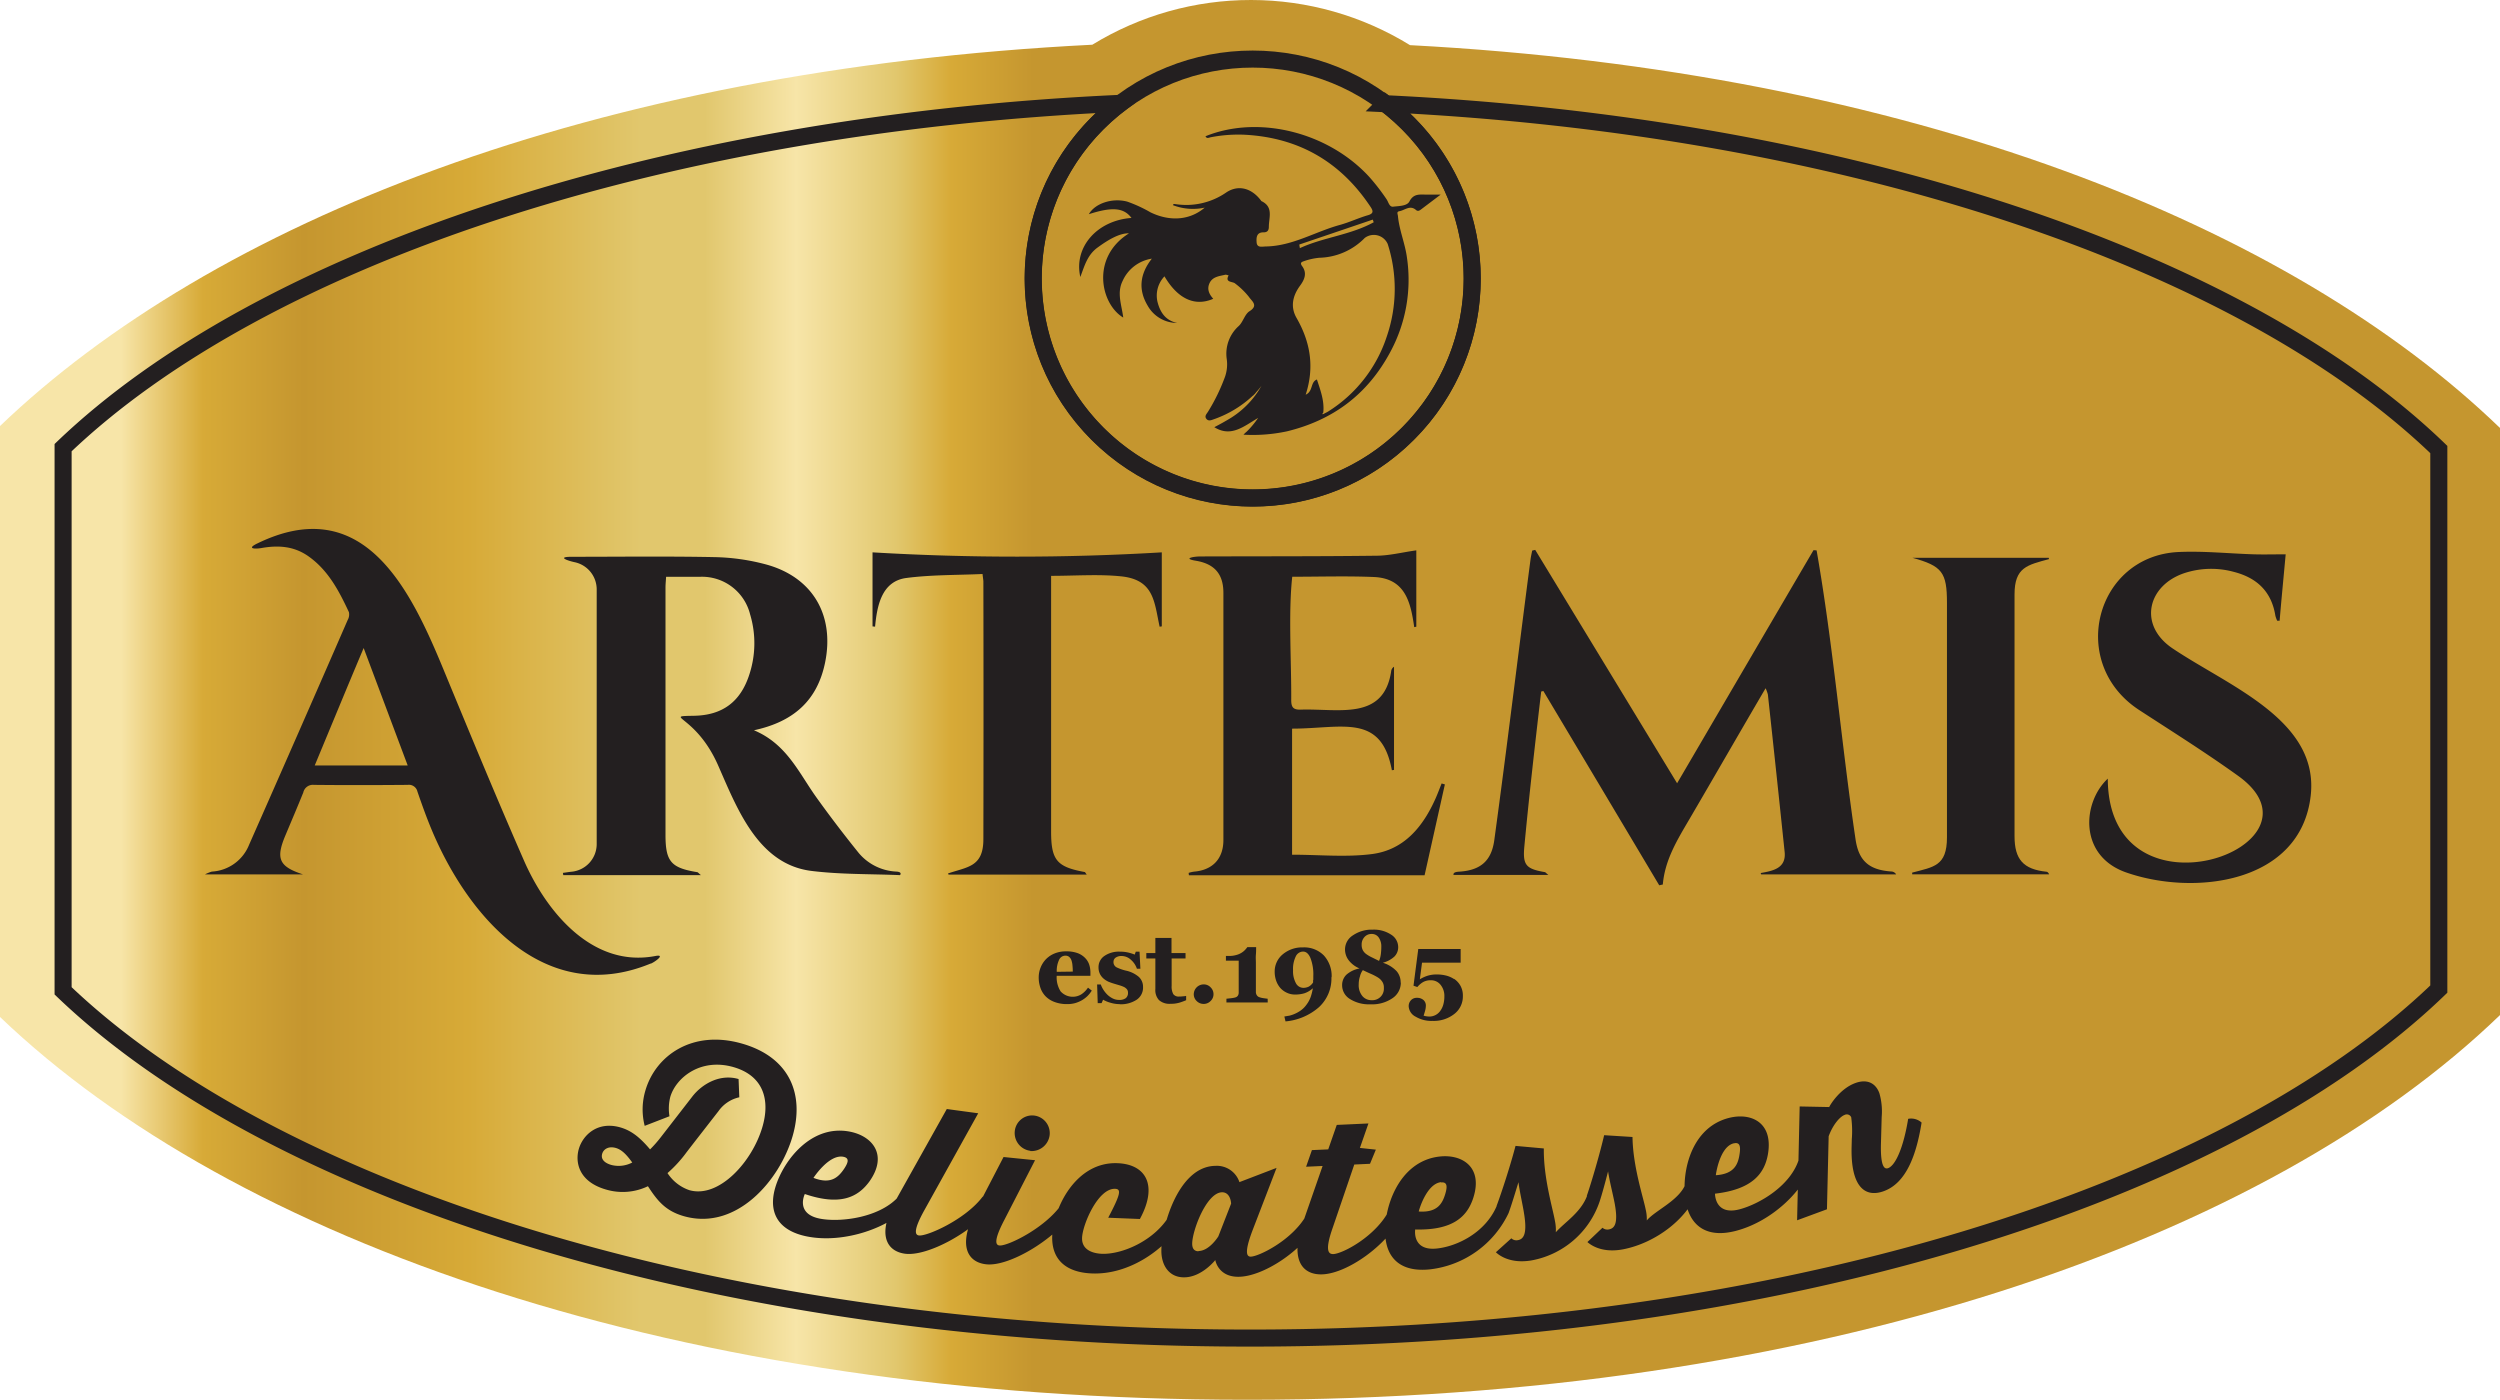 <svg xmlns="http://www.w3.org/2000/svg" xmlns:xlink="http://www.w3.org/1999/xlink" viewBox="0 0 586.4 328.33"><defs><style>.cls-1,.cls-4,.cls-5{fill:none;}.cls-2{clip-path:url(#clip-path);}.cls-3{fill:url(#linear-gradient);}.cls-4,.cls-5{stroke:#231f20;stroke-miterlimit:22.93;}.cls-4{stroke-width:4px;}.cls-5{stroke-width:4px;}.cls-6{fill:#231f20;}</style><clipPath id="clip-path"><path class="cls-1" d="M330.73,10.59c116.87,6.19,206.35,42.16,255.67,89.8v137.7c-54.6,52.74-160.54,90.24-293.87,90.24S54.8,291,0,238.54V99.93C49.74,52.28,138.88,16.39,256.21,10.49a71.13,71.13,0,0,1,74.52.1"></path></clipPath><linearGradient id="linear-gradient" x1="242.4" y1="164.16" x2="28.35" y2="164.16" gradientUnits="userSpaceOnUse"><stop offset="0" stop-color="#c5962f"></stop><stop offset="0.09" stop-color="#d7aa37"></stop><stop offset="0.15" stop-color="#e1c76d"></stop><stop offset="0.26" stop-color="#f7e5a8"></stop><stop offset="0.36" stop-color="#e1c76d"></stop><stop offset="0.43" stop-color="#e1c76d"></stop><stop offset="0.62" stop-color="#d7aa37"></stop><stop offset="0.8" stop-color="#c5962f"></stop><stop offset="0.91" stop-color="#d7aa37"></stop><stop offset="1" stop-color="#f7e5a8"></stop></linearGradient></defs><g id="Layer_2" data-name="Layer 2"><g id="Layer_1-2" data-name="Layer 1"><g class="cls-2"><rect class="cls-3" width="586.4" height="328.33"></rect></g><path class="cls-4" d="M324.94,24.33c109,5.2,201.32,36.89,247.11,81.11V232c-50.17,48.45-156.18,81.86-278.85,81.86-122.31,0-228.06-33.22-278.4-81.45V105c46.12-44.19,138.73-75.77,248-80.76a51.48,51.48,0,1,0,62.17.06Z"></path><circle class="cls-5" cx="293.82" cy="65.35" r="51.49" transform="translate(39.85 226.9) rotate(-45)"></circle><path class="cls-6" d="M334.39,45.64c-1.47,0-2.84-.23-3.8,1.62-.57,1.09-2.48,1.05-3.81,1.22-.91.1-1.1-1.09-1.54-1.73a49.3,49.3,0,0,0-4.06-5.25c-9.64-10.52-26-14.59-38.42-9.54.31.66.83.31,1.26.23a33.91,33.91,0,0,1,7.85-.59c12.7.65,22.55,6.31,29.59,16.9.68,1,.76,1.61-.66,2-2.18.64-4.26,1.63-6.45,2.24-5.82,1.58-11.11,4.94-17.35,5.07-.95,0-2.16.42-2.25-1-.07-1-.07-2.34,1.64-2.31.81,0,1.23-.38,1.23-1.28,0-2.19,1.14-4.69-1.74-6.05-.05,0-.08-.12-.12-.16-2.15-2.84-5.22-3.76-8.08-1.9a16.48,16.48,0,0,1-11.81,2.79c-.21,0-.62-.22-.75.22a13,13,0,0,0,7.46.58c-3.5,3-8.21,3.3-12.73,1.1a32,32,0,0,0-5.45-2.51c-3.47-.93-7.56.4-9,2.95,5.48-1.77,8.21-1.53,10,.88-8.08.59-13.59,6.86-12,13.85,1-2.64,1.64-5.16,4.05-6.91,2.59-1.89,5.17-3.39,7.37-3.33-9,5.62-6.69,16.57-1.35,19.76-.38-3-1.55-5.76-.15-8.59a9,9,0,0,1,6.86-5.23c-2.91,3.68-3.16,7.38-1,11a7.92,7.92,0,0,0,6.94,4.08c-2.56-.54-3.84-2.23-4.52-4.58a6.52,6.52,0,0,1,1.54-6.35c3.14,5.32,7.16,7.14,11.44,5.26-1-1.11-1.55-2.33-.82-3.77s2.32-1.55,3.7-1.88c.22,0,.48.11.73.16-.95,1.72.94,1.4,1.5,1.89a17.77,17.77,0,0,1,3.26,3.16c.66,1,2.32,2,.12,3.37-1.1.71-1.48,2.48-2.49,3.44a8.71,8.71,0,0,0-2.84,7.74,8.86,8.86,0,0,1-.57,4.63,43.82,43.82,0,0,1-3.83,7.77c-.31.49-.85,1-.41,1.61s1.07.41,1.62.2a25.82,25.82,0,0,0,9.32-5.59.91.91,0,0,1,.14-.07.62.62,0,0,1,.25-.26c.13-.15.25-.31.38-.47a18.56,18.56,0,0,0,1.25-1.51A21,21,0,0,1,288.75,98c-1.28.79-2.68,1.56-3.92,2.2,3.9,2.43,6.85-.14,10.28-2.18a20.31,20.31,0,0,1-2.69,3.23,7.11,7.11,0,0,0-.75.71,38.42,38.42,0,0,0,10.18-.78c10.78-2.62,18.88-8.63,24.2-18.51A35.62,35.62,0,0,0,330,60.32c-.45-3.27-1.79-6.34-2.1-9.65-.05-.49-.38-1,.34-1.13,1.28-.23,2.48-1.5,3.87-.31.5.44.88.14,1.28-.16l4.54-3.43c-1.49,0-2.5,0-3.51,0M322,51.51c.07.2.14.41.22.62-5.43,3-11.74,3.5-17.32,6.07-.05-.28-.09-.56-.14-.84ZM325.26,79a32.79,32.79,0,0,1-13.69,17.5,5.46,5.46,0,0,1-.72.38s-1.11.69-.46-.12c.29-2.77-.69-5.25-1.49-7.75-1.59.62-.84,2.77-2.64,3.57,2.12-6.54,1.08-12.38-2.14-18-1.5-2.61-.91-5.21.81-7.55,1.06-1.44,1.7-2.94.53-4.56-.57-.77-.27-1,.4-1.21a15,15,0,0,1,3.62-.8,15.42,15.42,0,0,0,10.64-4.65,3.55,3.55,0,0,1,5.38,1.42A34.43,34.43,0,0,1,325.26,79Z"></path><path class="cls-6" d="M389.21,207.69q-13.59-22.81-27.2-45.61l-.51.13c-1.41,12.1-2.81,24.22-3.95,36.35-.41,4.37.4,5.24,4.77,6,.18,0,.33.25.86.66H340.94c-.14-.62.75-.73,1.31-.76,5-.31,7.58-2.5,8.25-7.39,3-21.93,5.64-44,8.51-65.93.09-.66.25-1.31.38-2l.71-.16,33.28,54.74c10.79-18.44,21.38-36.56,32-54.68l.72.06c3.89,22.15,5.82,45.38,9.14,67.8.75,5.09,3.23,7.17,8.43,7.52a1.35,1.35,0,0,1,1.09.68H413.09c0-.11-.08-.21-.11-.32,2.8-.5,6-1.07,5.63-4.89q-1.92-18.49-3.94-37a8.58,8.58,0,0,0-.53-1.46c-6,10.23-11.89,20.5-17.88,30.73-2.81,4.79-5.74,9.52-6.23,15.31l-.82.18"></path><path class="cls-6" d="M176.65,171.21c7.82,3.18,10.68,10,14.81,15.78,3.15,4.4,6.44,8.71,9.83,12.92a12.22,12.22,0,0,0,9,4.53c1.43.1.87.83.78.83-7-.29-14-.14-20.84-1-12.48-1.62-17.36-14.7-21.82-24.81-5.25-11.88-13.26-11.41-5.53-11.57,6.59-.14,10.78-3.29,12.83-9.51a23.48,23.48,0,0,0,.23-14.29,11.62,11.62,0,0,0-11.65-8.8c-2.61,0-5.23,0-8.05,0-.06,1-.14,1.76-.14,2.55q0,29,0,58c0,6.24,1.29,7.73,7.42,8.73.18,0,.33.25.89.7H132.11c0-.18-.05-.35-.08-.53.65-.08,1.29-.19,1.93-.26a6.51,6.51,0,0,0,6-6.41q0-30,0-59.94a6.52,6.52,0,0,0-5.27-6.28c-1.81-.41-4-1.25-.59-1.25,11.18,0,22.37-.15,33.55.08a50.1,50.1,0,0,1,12.12,1.74c10.86,3,16,11.87,13.78,22.9-1.8,8.94-7.36,14-16.84,16"></path><path class="cls-6" d="M152.64,226c-24.82,10.26-43.13-11.17-51.65-32-1.12-2.73-2.11-5.52-3.07-8.3a2.06,2.06,0,0,0-2.31-1.6c-7.31.06-14.63.08-22,0a2.29,2.29,0,0,0-2.47,1.79c-1.35,3.34-2.77,6.66-4.17,10-2.35,5.55-1.52,7.37,4.11,9.21h-23a8.72,8.72,0,0,1,1.62-.66,10,10,0,0,0,8.73-6.3q11.64-26.34,23.13-52.73a2.61,2.61,0,0,0,.28-1.83c-2.34-5-4.87-9.88-9.6-13.17-3.35-2.32-7-2.55-10.86-1.87-1.63.29-3.63.18-1-1.08,24.69-12,35.66,10.28,43.46,29.13,6.23,15.08,12.45,30.16,19,45.12,5.28,12.16,16.11,25.36,30.88,22.53,2.5-.48-.09,1.39-1.06,1.79M85.3,152c-4,9.47-7.68,18.42-11.48,27.55H95.63Z"></path><path class="cls-6" d="M278.81,204.74a8,8,0,0,1,1.27-.29c4.33-.36,6.87-3,6.88-7.39q0-29,0-58c0-4.43-2.11-6.82-6.5-7.54-3.14-.52-.46-1,1.11-1,13.73-.05,27.46,0,41.18-.17,3.08,0,6.15-.8,9.46-1.26V147l-.49.1c-.85-5.87-2.09-11.46-9.53-11.76-6.3-.26-12.62-.06-19.08-.06-.94,8.49-.18,20-.24,28.9,0,1.7.45,2.32,2.22,2.27,8.88-.29,19.41,2.67,21.21-8.91a1.45,1.45,0,0,1,.68-1.15v24.2l-.5.08c-2.5-13.49-11.71-9.76-23.41-9.76v29.57c6.4,0,12.7.64,18.81-.16,7.49-1,11.91-6.42,14.86-13.06.51-1.15.94-2.33,1.41-3.49l.76.22-4.76,21.32H278.87l-.06-.55"></path><path class="cls-6" d="M494.4,182.61C494.52,217.7,548,198.52,525,182c-7.53-5.41-15.4-10.36-23.18-15.42-16.94-11-10.29-36.18,9.17-37.1,5.87-.27,11.78.36,17.68.54,2.37.07,4.73,0,7.46,0-.5,5.47-1,10.52-1.42,15.58l-.57,0a6.7,6.7,0,0,1-.43-1.18c-.89-5.6-4.27-8.85-9.63-10.25a20.18,20.18,0,0,0-11.65.24c-8.67,2.86-11,12.18-2.83,17.68C522.85,161,544,168.93,542,186.62c-2.33,20.61-27.31,23.63-43.35,18-11.11-3.93-10.23-16.42-4.23-22"></path><path class="cls-6" d="M204.66,129.56a573.09,573.09,0,0,0,67.85,0v17.36L272,147c-1.26-5.83-1.29-11-9-11.81-5.33-.55-10.77-.12-16.45-.12v2.73q0,28.62,0,57.24c0,6.7,1.32,8.3,7.87,9.5.11,0,.19.23.49.61H222.49l-.12-.27c4.5-1.56,8.28-1.48,8.29-8q.06-30.21,0-60.44c0-.4-.09-.8-.2-1.8-6,.27-12,.17-17.85.93s-6.9,6.62-7.35,11.42l-.6-.06Z"></path><path class="cls-6" d="M448.48,204.69c5.1-1.35,8.19-1.53,8.2-8.26q0-27.5,0-55c0-7.21-1.13-8.66-8.08-10.59h31.95c0,.1.05.2.08.3-5.07,1.39-8.1,1.89-8.1,8.28q0,28.35,0,56.71c0,5.46,2.06,7.77,7.47,8.34.22,0,.44.16.65.61H448.52c0-.13,0-.27,0-.4"></path><path class="cls-6" d="M447.58,262.42c-1.08,6.67-2.94,10.93-4.7,11.58-.74.27-1.85,0-1.68-5.91l.17-6.13a15.28,15.28,0,0,0-.55-5.56c-.88-2.38-2.9-3.37-5.66-2.35-3.72,1.38-6,5.32-6.1,5.62l-6.93-.14-.6,26.7,7-2.58.4-17.13c1.05-2.84,2.69-4.62,3.74-5a1.12,1.12,0,0,1,1.55.55,24,24,0,0,1,.14,5.1l-.05,1.91c-.21,9.08,3,12,7.6,10.3,5.26-1.95,7.61-8.53,8.82-16.07a3.66,3.66,0,0,0-3.12-.88m-40.92,5.76c1.53-.38,1.58.93,1.35,2.47-.35,2.41-1.21,4.71-5.57,5C402.44,275.68,403.31,269,406.66,268.18Zm15.41,3.19c-1.72,6.66-9.54,11.12-14.16,12.3-5.75,1.46-5.67-3.69-5.67-3.69,8.66-1,11.64-4.64,12.43-9.35,1.23-7.4-4-9.73-9.16-8.42-9.69,2.47-11.48,14.54-9.91,20.7,1.29,5,5.13,7.43,11.43,5.82,8.69-2.22,16.4-9.8,18.06-16.15A3.66,3.66,0,0,0,422.07,271.37Zm-46.91,10.5c.6-1.82,1.32-4.49,2-7.12.36,2.37,1.11,5.25,1.51,7.31.87,4.56.2,6-1.27,6.29a1.71,1.71,0,0,1-1.55-.38l-3.54,3.36c.06,0,2.69,2.79,8.38,1.7,7.71-1.49,15.5-7.4,17.66-14.2a3.64,3.64,0,0,0-2.93-1.38c-1.36,4.06-7.13,6.36-9.18,8.81a9.49,9.49,0,0,0-.26-2.58c-.6-3-3-10.14-3.09-17l-6.65-.42c-1,4.28-2.85,10.68-4.07,14.23A3.63,3.63,0,0,0,375.16,281.87Zm-21.27,2.47c.65-1.8,1.45-4.45,2.25-7.06.3,2.38,1,5.28,1.31,7.35.75,4.58,0,6-1.44,6.25a1.7,1.7,0,0,1-1.54-.43l-3.63,3.27c.05,0,2.61,2.87,8.32,1.92a20.8,20.8,0,0,0,16-13.77,3.68,3.68,0,0,0-2.9-1.46c-1.47,4-5.24,6.23-7.36,8.62a10,10,0,0,0-.19-2.59c-.52-3-2.72-10.22-2.62-17.07l-6.64-.6c-1.1,4.25-3.14,10.6-4.45,14.11A3.6,3.6,0,0,0,353.89,284.34Zm-15.9-7c1.57-.16,1.43,1.15,1,2.64-.69,2.33-1.87,4.48-6.23,4.18C332.74,284.11,334.55,277.66,338,277.29Zm13.09,5.43c-2.66,6.35-9.33,9.57-14.07,10.07-5.9.63-5.09-4.46-5.09-4.46,8.73.23,12.19-2.92,13.64-7.47,2.28-7.15-2.6-10.21-7.85-9.65-9.95,1.06-13.45,12.75-12.77,19.07.55,5.19,4,8.09,10.47,7.4a23.38,23.38,0,0,0,18.48-13.34A3.65,3.65,0,0,0,351.08,282.72Zm-25.32,1.18c-3.1,6-10.78,10.1-13.07,10.2-1,0-2.09-.57-.14-6.12l5.08-14.89,3.69-.17,1.37-3.32-3.74-.4,2-5.74-7.43.34-2,5.74-3.83.17-1.36,3.9,3.87-.18L305.53,287c-3,8.71.08,12.12,4.71,11.91,5.88-.27,15.05-6.85,18.22-13.22A3.64,3.64,0,0,0,325.76,283.9Zm-44.64,9.54c-.93,0-1.5-.51-1.51-1.76,0-3.06,3.34-12,7-12.08,2.06,0,2.13,2.66,2.13,2.66l-3,7.69S283.69,293.41,281.12,293.44Zm25.29-8.5c-3.31,5.91-11.2,9.74-13.07,9.76-.84,0-1.64-.7.41-6.13l5.65-14.69-8.71,3.34a5.58,5.58,0,0,0-5.61-3.82c-8.93.09-12.75,14.82-12.7,19.94,0,3.44,1.84,6.24,5.34,6.21,4.12,0,7.31-4.05,7.31-4.05s.64,4,5.51,3.92c5.7-.06,14.92-6.05,18.51-12.6A3.66,3.66,0,0,0,306.41,284.94Zm-32.18.19c-3.56,5.89-11.11,9.09-15.83,8.9-1.68-.07-4.75-.67-4.62-3.78s3.75-11.63,7.76-11.46c1.5.06,1.26,1.29-1.63,6.78l7.43.3c4.3-7.92,1.41-12.83-5.23-13.09-9.85-.4-15.07,10.59-15.33,17-.21,5.22,2.79,8.59,9.28,8.86,9,.36,17.3-5.88,20.71-11.48A3.64,3.64,0,0,0,274.23,285.13Zm-25.35-2.57c-3.91,5.52-12.61,9.71-14.47,9.52-.79-.08-1.56-.83,1.14-6l7.2-14-7.39-.75-6.61,12.74c-4.28,8.27-1.65,12,2.58,12.43,5.35.55,15.72-5.69,20-11.75A3.68,3.68,0,0,0,248.88,282.56Zm-7.22-12.63a4.27,4.27,0,0,0,4.52-3.77,4.16,4.16,0,0,0-3.67-4.56,4.1,4.1,0,0,0-4.52,3.72A4.2,4.2,0,0,0,241.66,269.93ZM230.5,280.68c-4.06,5.4-13.1,9.35-14.95,9.11-.79-.11-1.54-.88,1.31-6l12.59-22.66-7.37-1-12,21.44c-4.53,8.13-2,11.94,2.2,12.5,5.33.71,16.1-5.24,20.52-11.17A3.62,3.62,0,0,0,230.5,280.68Zm-32.66-9.34c1.56.31,1,1.52.16,2.81-1.36,2-3.12,3.72-7.19,2.13C190.81,276.28,194.45,270.66,197.84,271.34ZM211,280.41c-4.43,5.27-14,6.36-18.7,5.43-5.82-1.15-3.52-5.77-3.52-5.77,8.26,2.81,12.47.82,15.24-3.07,4.28-6.17.56-10.52-4.62-11.55-9.81-1.95-16.64,8.16-17.87,14.4-1,5.12,1.42,8.92,7.8,10.18,8.8,1.75,19.63-2.22,23.86-7.23A3.63,3.63,0,0,0,211,280.41Zm-67.64-7.17c-1.52-.44-2.49-1.32-2.11-2.61.32-1.1,1.51-1.85,3.21-1.36,1.26.37,2.35,1.33,3.84,3.41A6.85,6.85,0,0,1,143.35,273.24Zm2.21-8.78c-5.53-1.6-8.88,1.91-9.79,5s-.09,7.69,6.34,9.55a13.69,13.69,0,0,0,9.86-.77c2.19,3.37,4.08,5.76,8.34,7,12.35,3.58,22.58-8.35,25.59-18.74,2.86-9.88-.73-18.49-11.78-21.69-11.72-3.4-20.38,2.81-22.75,11a15.49,15.49,0,0,0-.16,8.27l5.81-2.25a11.15,11.15,0,0,1,.19-4.53c1.28-4.41,7-9.24,14.83-7,7.14,2.07,8.59,7.82,6.79,14-2.38,8.23-10.24,16.86-17.16,14.86a9.93,9.93,0,0,1-5.11-4,30.13,30.13,0,0,0,4.25-4.59c0-.05,7.7-9.93,7.7-9.93a8.11,8.11,0,0,1,4.89-3.26l-.17-4.28c-4.5-1.31-8.65,1.28-10.83,4.08l-7.47,9.64a28.4,28.4,0,0,1-2.46,2.78C150,266.66,148,265.17,145.56,264.46Z"></path><path class="cls-6" d="M251.63,227.9a13.83,13.83,0,0,0-.07-1.43,4.77,4.77,0,0,0-.24-1.21,1.88,1.88,0,0,0-.55-.82,1.32,1.32,0,0,0-.87-.28,1.62,1.62,0,0,0-1.45.91,6.11,6.11,0,0,0-.58,2.88Zm4.46,4.46a7.64,7.64,0,0,1-1,1.26,6.59,6.59,0,0,1-1.32,1,7.28,7.28,0,0,1-1.59.67,6.75,6.75,0,0,1-1.84.23,8.14,8.14,0,0,1-3-.5,5.71,5.71,0,0,1-2.08-1.32,5.37,5.37,0,0,1-1.22-2,7.2,7.2,0,0,1-.4-2.45,6.14,6.14,0,0,1,.44-2.29,6.05,6.05,0,0,1,1.24-1.95,6,6,0,0,1,2-1.35,6.93,6.93,0,0,1,2.71-.51,7.59,7.59,0,0,1,2.69.4,4.71,4.71,0,0,1,1.75,1.1,4,4,0,0,1,1,1.57,6,6,0,0,1,.3,1.9v.76h-7.91a6.11,6.11,0,0,0,.92,3.66,3.83,3.83,0,0,0,4.92.65,5.75,5.75,0,0,0,1.5-1.53Z"></path><path class="cls-6" d="M262.65,235.53a7.56,7.56,0,0,1-2.22-.34,7.17,7.17,0,0,1-1.69-.7l-.35.8h-.91l-.14-4.37h.86a6.1,6.1,0,0,0,.58,1.19,6.87,6.87,0,0,0,.94,1.18,5.14,5.14,0,0,0,1.25.89,3.29,3.29,0,0,0,1.51.36,2.53,2.53,0,0,0,1.58-.41,1.55,1.55,0,0,0,.52-1.29,1.21,1.21,0,0,0-.23-.77,2.13,2.13,0,0,0-.64-.53,6.93,6.93,0,0,0-1-.39l-1.34-.4a14.1,14.1,0,0,1-1.37-.48,5,5,0,0,1-1.17-.75,3.5,3.5,0,0,1-.84-1.1,3.45,3.45,0,0,1-.32-1.53,3.15,3.15,0,0,1,1.39-2.67,6,6,0,0,1,3.64-1,8.45,8.45,0,0,1,1.95.21,10.86,10.86,0,0,1,1.51.48l.25-.69h.88l.2,4h-.82a4.77,4.77,0,0,0-1.41-2.1,3.23,3.23,0,0,0-2.15-.88,2.39,2.39,0,0,0-1.42.38,1.21,1.21,0,0,0-.51,1,1.36,1.36,0,0,0,.75,1.29,10.93,10.93,0,0,0,2.12.75,6.87,6.87,0,0,1,3.06,1.47,3.13,3.13,0,0,1,1,2.37,3.41,3.41,0,0,1-1.5,3,6.76,6.76,0,0,1-3.93,1.06"></path><path class="cls-6" d="M278.22,234.61a16.43,16.43,0,0,1-1.59.58,7.1,7.1,0,0,1-2.09.26,3.67,3.67,0,0,1-2.7-.88A3.44,3.44,0,0,1,271,232v-7.18h-2.12v-1.27H271V220h3.79v3.55h3.29v1.27h-3.26v6.41a3.7,3.7,0,0,0,.38,1.94,1.52,1.52,0,0,0,1.36.58c.21,0,.5,0,.88-.05a4.85,4.85,0,0,0,.78-.1Z"></path><path class="cls-6" d="M284.64,233.2a2.16,2.16,0,0,1-.69,1.6,2.21,2.21,0,0,1-1.62.68,2.28,2.28,0,0,1-1.63-.67,2.18,2.18,0,0,1-.69-1.61,2.34,2.34,0,0,1,2.32-2.3,2.18,2.18,0,0,1,1.62.68,2.22,2.22,0,0,1,.69,1.62"></path><path class="cls-6" d="M297.36,235.14h-9.69v-.88l1.12-.12a6.13,6.13,0,0,0,1-.19,1.1,1.1,0,0,0,.56-.4,1.35,1.35,0,0,0,.2-.77v-7.45h-3v-1.1h.64A6.08,6.08,0,0,0,290,224a4.32,4.32,0,0,0,1.24-.54,3.87,3.87,0,0,0,.83-.68,7.11,7.11,0,0,0,.51-.62h2.06c0,.51,0,1.11-.06,1.79s0,1.28,0,1.82v6.88a1.41,1.41,0,0,0,.18.73,1.15,1.15,0,0,0,.52.48,4.85,4.85,0,0,0,1,.26c.48.07.83.12,1.06.14Z"></path><path class="cls-6" d="M308.05,229.83c0-.11,0-.24,0-.4s0-.3,0-.45a10.71,10.71,0,0,0-.68-4.29c-.44-1-1-1.49-1.74-1.49a1.92,1.92,0,0,0-1.69,1.13,6.69,6.69,0,0,0-.64,3.27,5.8,5.8,0,0,0,.66,3,2,2,0,0,0,1.73,1.11,2.93,2.93,0,0,0,1.25-.27,2.83,2.83,0,0,0,1.06-1,2,2,0,0,1,0-.21c0-.1,0-.23,0-.38m4.3-.64a9.16,9.16,0,0,1-2.89,7,13.71,13.71,0,0,1-7.88,3.37l-.27-1.15,1.24-.21a7.9,7.9,0,0,0,2.39-1.06,5.88,5.88,0,0,0,1.56-1.5,6.85,6.85,0,0,0,1-1.86,12.27,12.27,0,0,0,.49-2,5.47,5.47,0,0,1-2,1.19,7.6,7.6,0,0,1-2.17.29,4.41,4.41,0,0,1-1.88-.4,4.75,4.75,0,0,1-1.53-1.09,5.19,5.19,0,0,1-1-1.69,6.32,6.32,0,0,1-.37-2.16,5.2,5.2,0,0,1,1.9-4.1,7.07,7.07,0,0,1,4.75-1.62,6.46,6.46,0,0,1,4.9,1.91A7.14,7.14,0,0,1,312.35,229.19Z"></path><path class="cls-6" d="M324.6,231.66a2.38,2.38,0,0,0-.35-1.35,3.18,3.18,0,0,0-1-1,12.42,12.42,0,0,0-1.66-.87c-.67-.29-1.31-.59-1.92-.89A4,4,0,0,0,319,229a6.08,6.08,0,0,0-.3,1.92,4,4,0,0,0,.83,2.68,2.72,2.72,0,0,0,2.18,1,2.69,2.69,0,0,0,2.89-2.86M324,222.1a3.66,3.66,0,0,0-.6-2.19,1.94,1.94,0,0,0-1.67-.84,2.18,2.18,0,0,0-1.68.72,2.56,2.56,0,0,0-.66,1.82,2.69,2.69,0,0,0,.29,1.3,2.75,2.75,0,0,0,.83.91,8.68,8.68,0,0,0,1.38.79l1.58.78a5.72,5.72,0,0,0,.4-1.43A13.13,13.13,0,0,0,324,222.1Zm4.58,8.4a4.39,4.39,0,0,1-1.92,3.61,8.45,8.45,0,0,1-5.24,1.46,8.29,8.29,0,0,1-4.79-1.25,3.75,3.75,0,0,1-1.82-3.2,3.37,3.37,0,0,1,1-2.49,6.41,6.41,0,0,1,3.09-1.47,6.14,6.14,0,0,1-2.55-1.92,4.17,4.17,0,0,1-.86-2.58,3.9,3.9,0,0,1,1.86-3.27,7.77,7.77,0,0,1,4.63-1.33,7.31,7.31,0,0,1,4.32,1.17,3.45,3.45,0,0,1,1.66,2.9,3.08,3.08,0,0,1-.9,2.25,6.35,6.35,0,0,1-2.7,1.44,7.51,7.51,0,0,1,3.25,2A4.05,4.05,0,0,1,328.54,230.5Z"></path><path class="cls-6" d="M341.06,229.59a4.83,4.83,0,0,1,1.47,1.57,4.67,4.67,0,0,1,.6,2.46,5.18,5.18,0,0,1-2,4.21,7.78,7.78,0,0,1-5.1,1.63,7.21,7.21,0,0,1-4-1,2.91,2.91,0,0,1-1.61-2.44,2,2,0,0,1,.53-1.4,1.82,1.82,0,0,1,1.41-.57,2.24,2.24,0,0,1,1.5.49,1.69,1.69,0,0,1,.59,1.34,4.77,4.77,0,0,1-.2,1.28c-.13.47-.24.82-.33,1.06a2.46,2.46,0,0,0,.66.16,4.64,4.64,0,0,0,.71.06,3.1,3.1,0,0,0,1.32-.3,3.14,3.14,0,0,0,1.11-.88,4.65,4.65,0,0,0,.8-1.55,7.1,7.1,0,0,0,.27-2,4.09,4.09,0,0,0-.89-2.71,2.83,2.83,0,0,0-2.29-1.07,3.54,3.54,0,0,0-1.83.44,5.15,5.15,0,0,0-1.33,1.15l-.9-.31,1.12-8.62h9.94v3.22h-9.06l-.51,3.89a8.61,8.61,0,0,1,1.63-.77,7,7,0,0,1,2.35-.36,8.91,8.91,0,0,1,2.06.23,6.12,6.12,0,0,1,2,.86"></path></g></g></svg>